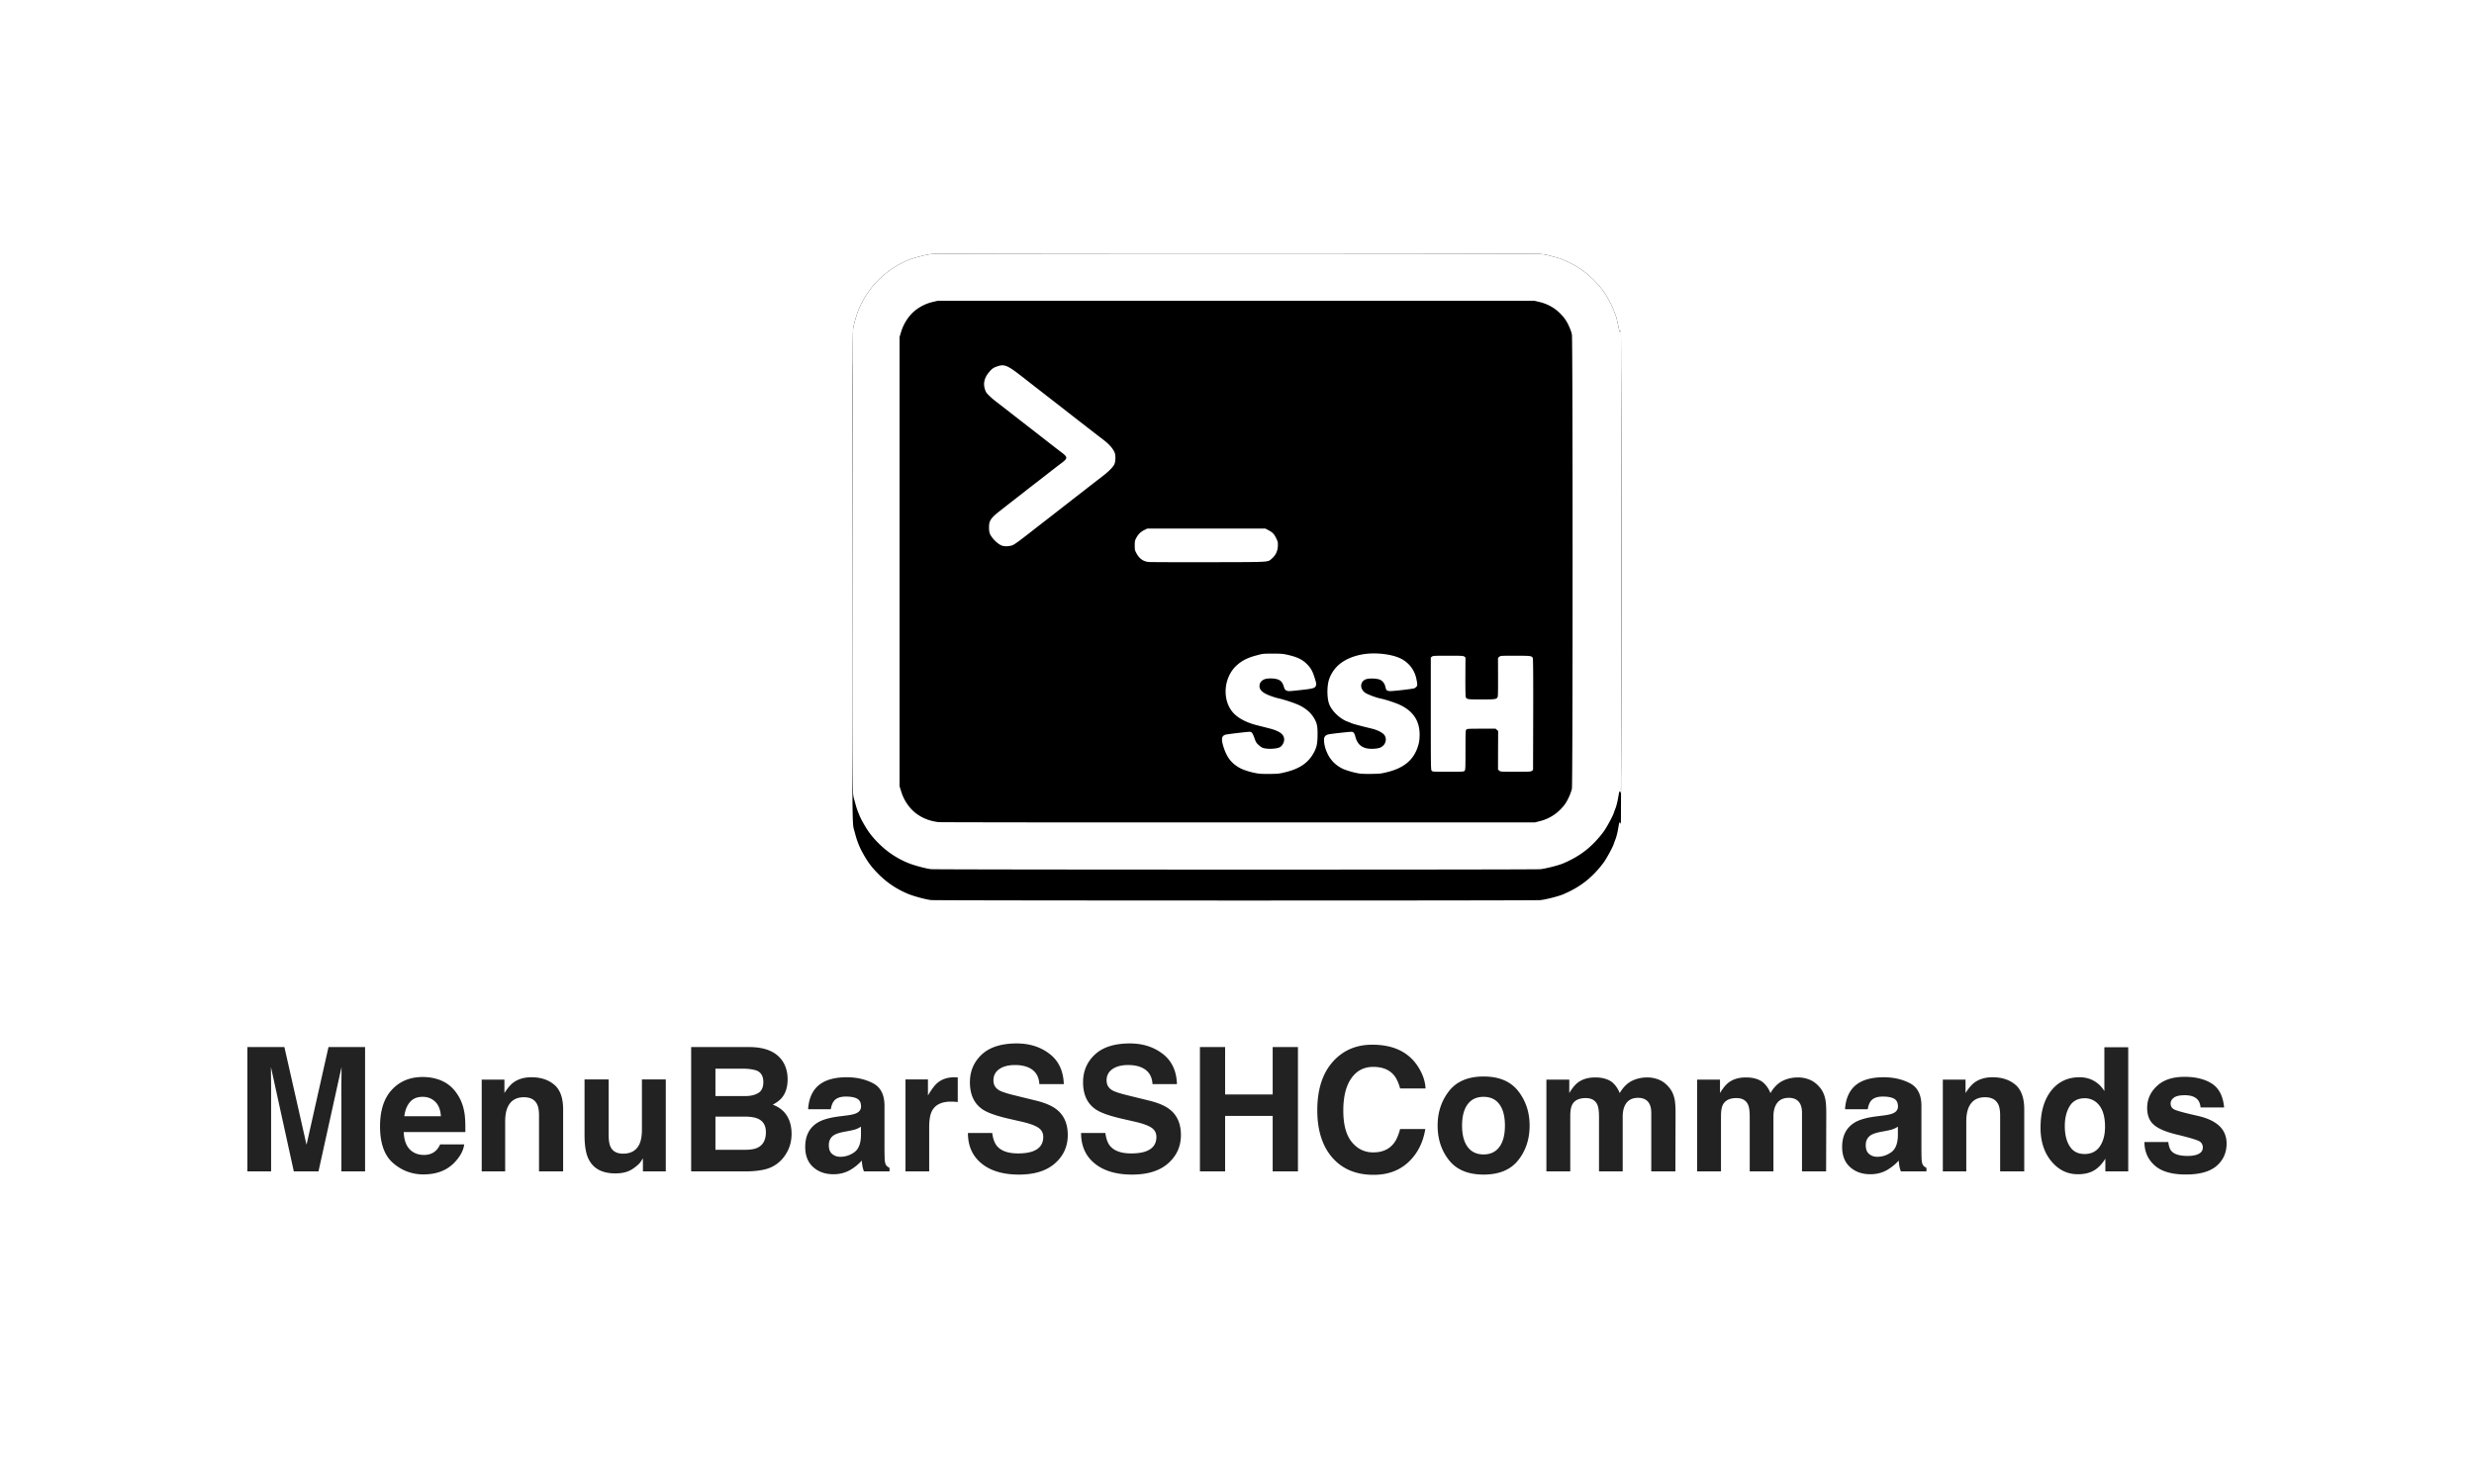 <svg width="640" height="384" viewBox="0 0 640 384" xmlns="http://www.w3.org/2000/svg" xmlns:xlink="http://www.w3.org/1999/xlink"><title>menubarsshcommands-logo</title><defs><path d="M240.842 224.904c-1.305-.148-4.282-.947-5.77-1.538a23.03 23.03 0 0 1-7.727-5.093c-1.932-1.92-2.977-3.347-4.454-6.09-.516-.96-1.205-2.695-1.5-3.814-.185-.677-.42-1.501-.505-1.821-.43-1.538-.43-2.805-.394-62.279.05-52.534.074-58.772.246-59.547.418-1.92 1.009-3.765 1.637-5.192 2.423-5.5 6.988-9.929 12.586-12.23 1.55-.64 4.687-1.439 6.176-1.586 1.673-.173 155.524-.16 157.296 0 .75.073 1.66.221 2.03.32.369.11 1.18.332 1.796.48 1.23.307 2.325.75 4.11 1.636 3.616 1.796 6.987 4.872 9.19 8.378.64 1.021 1.833 3.396 1.956 3.888.049.209.221.677.393 1.046.16.369.456 1.5.653 2.51.196 1.02.393 1.87.43 1.906.025.037.099-.073.135-.233.074-.271.099-.259.185.184.123.677.11 118.344-.012 119.033-.062.308-.111.43-.123.283-.013-.344-.222-.48-.296-.197-.036.123-.184.91-.332 1.76-.147.849-.43 1.931-.615 2.399-.197.48-.381.996-.43 1.169-.222.8-1.92 3.937-2.707 4.982-2.891 3.851-6.029 6.312-10.483 8.182-1.205.504-4.466 1.329-5.856 1.476-1.39.148-156.36.136-157.615-.012Z" id="b"/><filter x="-11.1%" y="-8.8%" width="122.1%" height="127.6%" filterUnits="objectBoundingBox" id="a"><feOffset dy="8" in="SourceAlpha" result="shadowOffsetOuter1"/><feGaussianBlur stdDeviation="6" in="shadowOffsetOuter1" result="shadowBlurOuter1"/><feColorMatrix values="0 0 0 0 0 0 0 0 0 0 0 0 0 0 0 0 0 0 0.5 0" in="shadowBlurOuter1"/></filter></defs><g fill="none" fill-rule="evenodd"><g fill-rule="nonzero" fill="#000"><use filter="url(#a)" xlink:href="#b"/><use fill-rule="evenodd" xlink:href="#b"/></g><path d="M297.215 145.426c-1.465-.123-2.51-.874-3.285-2.375-.345-.652-.382-.812-.382-1.895 0-1.045.037-1.267.332-1.845.517-1.009 1.182-1.686 2.104-2.14l.825-.407H327.32l.899.48c1.045.566 1.39.935 1.968 2.129.394.836.418.96.381 1.919-.061 1.329-.566 2.399-1.537 3.236-1.157.984.012.91-16.302.947-8.01.012-14.998-.012-15.514-.05Zm-37.968-4.22c-1.083-.357-2.657-1.895-3.186-3.113-.247-.578-.283-2.227-.062-2.94.234-.788.923-1.575 2.288-2.646.677-.541 1.784-1.402 2.449-1.931 1.34-1.046 2.313-1.796 3.285-2.547.344-.27 1.058-.824 1.574-1.243.53-.406 1.501-1.168 2.178-1.685a173.05 173.05 0 0 0 2.584-2.006c.75-.578 1.648-1.291 2.018-1.574.356-.271.836-.64 1.058-.812.221-.173.824-.628 1.34-1.022 1.44-1.107 1.428-1.414-.11-2.583-1.661-1.267-1.907-1.452-4.798-3.716-1.477-1.144-2.99-2.337-3.371-2.62-1.378-1.07-2.018-1.575-2.412-1.87-.221-.173-1.612-1.243-3.076-2.4l-3.494-2.706a18.527 18.527 0 0 1-1.624-1.415c-.701-.677-.86-.923-1.095-1.636-.492-1.526-.16-2.965 1.046-4.417.775-.935 1.144-1.194 2.313-1.575 1.661-.554 2.535-.185 6.09 2.584.308.233.738.566.947.738.222.172 1.354 1.058 2.523 1.968 1.168.91 2.583 2.006 3.125 2.436.553.419 1.402 1.083 1.907 1.477l1.304 1.009c.221.172 1.353 1.058 2.522 1.968 1.169.91 2.3 1.796 2.522 1.969l3.863 2.99c1.169.91 1.44 1.119 2.178 1.673 1.747 1.328 2.731 2.41 3.211 3.543.308.738.258 2.337-.086 3.063-.357.739-1.538 1.92-3.076 3.088-.64.493-2.03 1.563-3.076 2.375-1.045.824-2.177 1.71-2.522 1.968-1.575 1.218-2.19 1.698-5.216 4.06-3.162 2.461-3.52 2.744-4.516 3.507-.27.209-1.476 1.144-2.682 2.091-3.223 2.523-4.466 3.445-5.093 3.753-.702.357-2.067.443-2.83.197Zm92.667 58.981c-1.39-.172-3.727-.837-4.7-1.329-1.808-.91-3.112-2.276-3.924-4.121-.517-1.157-.775-2.24-.775-3.31 0-.861.43-1.292 1.415-1.452 1.144-.184 5.105-.615 5.61-.615.566 0 .812.27 1.058 1.181.48 1.87 1.464 2.842 3.162 3.138 1.046.172 2.633.061 3.322-.246 1.328-.579 1.82-2.141 1.045-3.236-.418-.59-1.771-1.292-3.125-1.624-2.915-.701-5.105-1.292-5.351-1.427a13.18 13.18 0 0 0-.948-.382c-2.054-.701-4.355-2.928-4.933-4.798-.406-1.292-.492-3.359-.21-5.093.296-1.895 1.502-3.876 3.138-5.155 1.931-1.526 4.835-2.486 7.874-2.621 3.076-.123 6.287.455 8.108 1.476a7.479 7.479 0 0 1 3.703 5.008c.32 1.5.32 1.857-.025 2.177-.16.136-.344.283-.418.32-.197.111-2.46.419-4.626.628-2.485.246-2.67.184-2.928-.972-.172-.8-.615-1.427-1.255-1.784-.628-.357-2.535-.492-3.519-.259-1.76.431-2.018 2.449-.455 3.568.578.419 2.842 1.268 3.962 1.489 1.28.258 3.887 1.107 5.007 1.636 3.433 1.612 5.106 4.122 5.118 7.653 0 1.513-.172 2.473-.689 3.802-1.193 3.038-3.617 4.933-7.554 5.917-1.66.419-1.944.456-3.999.493-1.218.024-2.608 0-3.088-.062Zm-26.193 0c-1.636-.197-3.826-.837-4.946-1.44-2.055-1.107-3.273-2.595-4.11-5.007-.823-2.387-.725-3.346.395-3.642.504-.135 5.56-.738 6.213-.738.529 0 .775.32 1.267 1.71.344.972.48 1.181 1.07 1.723.37.344.886.676 1.132.75 1.304.37 3.617.246 4.43-.246.553-.332 1.045-1.255 1.033-1.919-.013-1.39-1.157-2.227-4.06-2.953-.923-.246-2.215-.566-2.855-.726-2.879-.713-5.155-1.931-6.397-3.408-2.793-3.31-2.338-8.981.947-12.044 1.378-1.28 2.805-2.018 5.143-2.646 1.722-.467 1.722-.467 4.183-.467 1.895-.012 2.694.037 3.47.209 2.73.578 4.072 1.181 5.302 2.35 1.009.96 1.538 1.82 2.03 3.334.566 1.772.603 1.932.443 2.387-.246.689-.726.812-4.897 1.242-2.165.234-2.288.234-2.706.025-.394-.184-.48-.32-.726-1.107-.357-1.095-.788-1.55-1.71-1.821-.85-.246-2.264-.27-3.052-.05-.8.222-1.378.813-1.476 1.514-.185 1.181.627 2.018 2.67 2.793.689.27 1.685.578 2.19.689 1.488.32 4.281 1.242 5.413 1.796 1.76.849 3.027 1.969 3.863 3.408.702 1.206.874 2.005.862 4.01 0 2.29-.185 3.274-.8 4.528-1.403 2.78-3.605 4.393-7.308 5.315-1.735.443-1.981.468-3.999.505-1.18.012-2.534-.012-3.014-.074Zm44.648-.75c-.221-.247-.234-.677-.234-14.777v-14.517l.296-.234c.27-.221.529-.234 4.195-.234 3.63 0 3.925.012 4.195.234l.283.221-.024 4.97c-.013 3.298.024 5.082.11 5.291.222.566.505.603 4.06.603 3.544 0 3.864-.05 4.171-.615.099-.172.123-1.846.111-5.192l-.012-4.946.32-.283c.332-.283.344-.283 4.133-.283 4.06 0 4.307.037 4.54.603.099.222.136 4.577.111 14.628l-.037 14.321-.295.234c-.27.222-.53.234-4.208.234-3.9 0-3.912 0-4.244-.283l-.32-.283.012-4.983.025-4.983-.32-.295-.332-.307h-3.667c-3.37 0-3.703.024-3.9.221-.21.197-.221.59-.234 5.315 0 4.786-.012 5.106-.233 5.352-.222.234-.345.246-4.245.246-3.937 0-4.023 0-4.257-.258Zm-129.527 25.467c-1.305-.148-4.282-.947-5.77-1.538a23.03 23.03 0 0 1-7.727-5.093c-1.932-1.92-2.977-3.347-4.454-6.09-.516-.96-1.205-2.695-1.5-3.814-.185-.677-.42-1.501-.505-1.821-.43-1.538-.43-2.805-.394-62.279.05-52.534.074-58.772.246-59.547.418-1.92 1.009-3.765 1.637-5.192 2.423-5.5 6.988-9.929 12.586-12.23 1.55-.64 4.687-1.439 6.176-1.586 1.673-.173 155.524-.16 157.296 0 .75.073 1.66.221 2.03.32.369.11 1.18.332 1.796.48 1.23.307 2.325.75 4.11 1.636 3.616 1.796 6.987 4.872 9.19 8.378.64 1.021 1.833 3.396 1.956 3.888.049.209.221.677.393 1.046.16.369.456 1.5.653 2.51.196 1.02.393 1.87.43 1.906.025.037.099-.073.135-.233.074-.271.099-.259.185.184.123.677.11 118.344-.012 119.033-.062.308-.111.43-.123.283-.013-.344-.222-.48-.296-.197-.036.123-.184.91-.332 1.76-.147.849-.43 1.931-.615 2.399-.197.48-.381.996-.43 1.169-.222.8-1.92 3.937-2.707 4.982-2.891 3.851-6.029 6.312-10.483 8.182-1.205.504-4.466 1.329-5.856 1.476-1.39.148-156.36.136-157.615-.012Zm157.554-12.438c2.608-.653 4.86-2.203 6.471-4.417.69-.948 1.575-2.953 1.772-3.987.234-1.279.234-116.215 0-117.495-.197-1.058-1.07-3.014-1.76-3.961-1.66-2.289-3.875-3.79-6.545-4.442l-1.378-.332H242.552l-1.39.332a11.606 11.606 0 0 0-4.233 2.03c-1.698 1.292-3.125 3.396-3.802 5.635l-.418 1.354v116.264l.418 1.354c.677 2.239 2.104 4.343 3.802 5.635 1.71 1.291 3.531 2.005 5.869 2.3.406.05 35.285.086 77.51.074l76.771-.012 1.317-.332Z" fill="#FFF" fill-rule="nonzero"/><path d="M70.13 303.105H64v-32.167h9.57l5.725 25.293 5.682-25.293h9.464v32.167H88.31v-21.757c0-.626.007-1.502.021-2.63.014-1.127.021-1.997.021-2.608l-5.96 26.995h-6.387l-5.917-26.995c0 .611.007 1.48.021 2.608.015 1.128.022 2.004.022 2.63v21.757Zm49.95-6.983c-.157 1.411-.876 2.844-2.158 4.3-1.994 2.312-4.785 3.469-8.374 3.469-2.962 0-5.575-.975-7.84-2.924-2.264-1.95-3.396-5.121-3.396-9.515 0-4.117 1.022-7.274 3.066-9.471 2.043-2.197 4.696-3.296 7.957-3.296 1.937 0 3.681.371 5.233 1.113 1.553.742 2.834 1.914 3.846 3.514.911 1.411 1.502 3.048 1.773 4.91.156 1.091.22 2.662.192 4.714h-15.936c.085 2.386.819 4.059 2.2 5.02.84.596 1.852.894 3.034.894 1.253 0 2.271-.364 3.054-1.091.428-.393.805-.939 1.132-1.637h6.217Zm-6.024-7.289c-.1-1.644-.588-2.891-1.464-3.742-.875-.852-1.961-1.277-3.257-1.277-1.41 0-2.503.45-3.28 1.353-.775.902-1.263 2.124-1.463 3.666h9.464Zm21.473-4.91c-2.065 0-3.482.895-4.25 2.684-.4.946-.599 2.153-.599 3.623v12.875h-6.066v-23.743h5.874v3.47c.783-1.222 1.524-2.102 2.222-2.64 1.253-.96 2.84-1.441 4.763-1.441 2.407 0 4.376.644 5.907 1.931 1.53 1.288 2.296 3.423 2.296 6.405v16.018h-6.237v-14.468c0-1.251-.164-2.212-.492-2.88-.598-1.223-1.737-1.834-3.418-1.834Zm30.788 15.822c-.057.072-.2.29-.427.654a4.356 4.356 0 0 1-.812.96c-.954.873-1.876 1.47-2.767 1.79-.89.32-1.933.48-3.129.48-3.446 0-5.768-1.266-6.964-3.797-.67-1.397-1.004-3.455-1.004-6.176v-14.338h6.238v14.338c0 1.353.156 2.371.47 3.055.555 1.208 1.644 1.811 3.268 1.811 2.08 0 3.503-.858 4.272-2.575.4-.93.598-2.16.598-3.688v-12.94h6.174v23.786h-5.917v-3.36Zm26.75 3.36h-14.27v-32.167h15.295c3.86.059 6.594 1.2 8.203 3.427.969 1.367 1.453 3.004 1.453 4.91 0 1.964-.484 3.542-1.453 4.735-.541.67-1.339 1.28-2.392 1.833 1.609.597 2.823 1.543 3.642 2.837.819 1.295 1.228 2.866 1.228 4.714 0 1.906-.47 3.615-1.41 5.128a8.825 8.825 0 0 1-2.243 2.532c-1.01.786-2.204 1.324-3.578 1.615-1.374.29-2.866.436-4.475.436Zm-.15-14.163h-7.84v8.577h7.733c1.382 0 2.457-.19 3.226-.568 1.396-.698 2.094-2.037 2.094-4.015 0-1.673-.677-2.823-2.03-3.448-.755-.35-1.816-.531-3.183-.546Zm3.269-6.132c.854-.524 1.281-1.462 1.281-2.815 0-1.499-.57-2.488-1.709-2.968-.982-.335-2.235-.502-3.76-.502h-6.92v7.092h7.732c1.382 0 2.507-.269 3.376-.807Zm14.573-.917c1.61-2.095 4.372-3.142 8.289-3.142 2.549 0 4.813.516 6.793 1.55 1.98 1.032 2.97 2.982 2.97 5.848v10.911c0 .757.013 1.673.042 2.75.043.815.164 1.368.363 1.659.2.29.498.53.897.72v.916h-6.622a7.042 7.042 0 0 1-.384-1.353 16.648 16.648 0 0 1-.171-1.44 12.56 12.56 0 0 1-2.906 2.379c-1.31.77-2.79 1.156-4.443 1.156-2.107 0-3.848-.614-5.223-1.844-1.374-1.23-2.061-2.971-2.061-5.226 0-2.925 1.104-5.041 3.31-6.35 1.211-.714 2.992-1.223 5.341-1.528l2.072-.262c1.126-.146 1.93-.328 2.414-.546.87-.378 1.303-.967 1.303-1.768 0-.974-.33-1.647-.993-2.018-.662-.371-1.634-.557-2.916-.557-1.438 0-2.456.364-3.055 1.092-.427.538-.712 1.265-.854 2.182h-5.874c.128-2.08.697-3.79 1.708-5.129Zm4.53 16.717c.569.48 1.267.72 2.093.72 1.31 0 2.517-.393 3.62-1.179 1.104-.785 1.677-2.218 1.72-4.299v-2.313a6.563 6.563 0 0 1-1.164.6c-.392.153-.93.295-1.613.426l-1.367.262c-1.282.232-2.2.516-2.756.85-.94.568-1.41 1.448-1.41 2.641 0 1.062.292 1.826.876 2.292Zm30.722-13.552c-2.449 0-4.094.814-4.934 2.444-.47.916-.705 2.328-.705 4.234v11.37h-6.13v-23.788h5.81v4.147c.94-1.586 1.758-2.67 2.456-3.252 1.14-.975 2.62-1.462 4.443-1.462.114 0 .21.004.289.01.078.008.253.02.523.034v6.372a16.172 16.172 0 0 0-1.752-.11Zm17.33 13.399c1.552 0 2.813-.175 3.781-.524 1.837-.669 2.756-1.913 2.756-3.731 0-1.063-.456-1.884-1.368-2.466-.91-.568-2.342-1.07-4.293-1.506l-3.333-.764c-3.275-.757-5.54-1.579-6.793-2.466-2.122-1.484-3.183-3.804-3.183-6.961 0-2.881 1.026-5.274 3.076-7.18 2.051-1.906 5.063-2.859 9.037-2.859 3.318 0 6.148.898 8.49 2.695 2.344 1.797 3.572 4.405 3.686 7.824h-6.323c-.114-1.935-.94-3.31-2.478-4.125-1.026-.538-2.3-.807-3.824-.807-1.695 0-3.048.349-4.059 1.047-1.011.698-1.517 1.673-1.517 2.924 0 1.15.499 2.008 1.496 2.576.64.378 2.008.821 4.101 1.33l5.426 1.332c2.378.582 4.173 1.36 5.383 2.335 1.88 1.513 2.82 3.703 2.82 6.569 0 2.938-1.1 5.379-3.3 7.321-2.2 1.942-5.309 2.914-9.325 2.914-4.101 0-7.327-.957-9.677-2.87-2.35-1.913-3.524-4.543-3.524-7.89h6.28c.2 1.47.591 2.569 1.175 3.296 1.068 1.324 2.898 1.986 5.49 1.986Zm29.27 0c1.553 0 2.813-.175 3.782-.524 1.837-.669 2.755-1.913 2.755-3.731 0-1.063-.455-1.884-1.367-2.466-.911-.568-2.342-1.07-4.294-1.506l-3.332-.764c-3.275-.757-5.54-1.579-6.793-2.466-2.122-1.484-3.183-3.804-3.183-6.961 0-2.881 1.025-5.274 3.076-7.18 2.05-1.906 5.063-2.859 9.036-2.859 3.318 0 6.149.898 8.492 2.695 2.342 1.797 3.57 4.405 3.684 7.824h-6.323c-.114-1.935-.94-3.31-2.478-4.125-1.025-.538-2.3-.807-3.823-.807-1.695 0-3.048.349-4.06 1.047-1.01.698-1.516 1.673-1.516 2.924 0 1.15.499 2.008 1.496 2.576.64.378 2.008.821 4.101 1.33l5.426 1.332c2.378.582 4.173 1.36 5.383 2.335 1.88 1.513 2.82 3.703 2.82 6.569 0 2.938-1.1 5.379-3.3 7.321-2.2 1.942-5.309 2.914-9.325 2.914-4.101 0-7.327-.957-9.677-2.87-2.35-1.913-3.525-4.543-3.525-7.89h6.28c.2 1.47.592 2.569 1.176 3.296 1.068 1.324 2.898 1.986 5.49 1.986Zm36.62 4.648v-14.36h-12.305v14.36h-6.515v-32.167h6.515v12.265h12.305v-12.265h6.537v32.167h-6.537Zm35.124-2.4C362.005 302.902 359 304 355.34 304c-4.529 0-8.089-1.484-10.68-4.452-2.593-2.982-3.889-7.07-3.889-12.264 0-5.616 1.474-9.944 4.422-12.985 2.564-2.648 5.825-3.972 9.784-3.972 5.298 0 9.171 1.775 11.62 5.325 1.354 1.993 2.08 3.994 2.18 6.001h-6.58c-.427-1.542-.975-2.706-1.645-3.491-1.196-1.397-2.969-2.095-5.319-2.095-2.392 0-4.28.985-5.66 2.957-1.382 1.971-2.073 4.76-2.073 8.369 0 3.608.73 6.31 2.19 8.107 1.46 1.797 3.314 2.695 5.565 2.695 2.307 0 4.065-.77 5.276-2.313.67-.83 1.225-2.073 1.666-3.732h6.515c-.57 3.506-2.022 6.358-4.357 8.555Zm28.395-18.375c1.965 2.517 2.947 5.492 2.947 8.925 0 3.492-.982 6.478-2.947 8.959-1.966 2.48-4.95 3.72-8.951 3.72-4.002 0-6.985-1.24-8.95-3.72-1.966-2.48-2.949-5.467-2.949-8.959 0-3.433.983-6.408 2.948-8.925 1.966-2.517 4.95-3.775 8.951-3.775 4.002 0 6.985 1.258 8.95 3.775Zm-8.972 1.484c-1.78 0-3.151.644-4.113 1.931-.96 1.288-1.441 3.124-1.441 5.51 0 2.386.48 4.227 1.441 5.522.962 1.294 2.332 1.942 4.113 1.942 1.78 0 3.147-.648 4.101-1.942.954-1.295 1.431-3.136 1.431-5.522s-.477-4.222-1.43-5.51c-.955-1.287-2.322-1.931-4.102-1.931Zm29.441 2.051c-.512-1.15-1.516-1.724-3.012-1.724-1.737 0-2.905.575-3.503 1.724-.328.655-.491 1.63-.491 2.924v14.316h-6.174v-23.743h5.917v3.47c.755-1.237 1.467-2.117 2.136-2.64 1.182-.932 2.713-1.397 4.593-1.397 1.78 0 3.219.4 4.315 1.2.883.742 1.553 1.695 2.008 2.859.798-1.397 1.788-2.423 2.97-3.077 1.253-.655 2.648-.982 4.186-.982 1.026 0 2.037.203 3.034.61.997.408 1.901 1.12 2.713 2.14.655.829 1.096 1.847 1.324 3.054.143.8.214 1.972.214 3.514l-.043 14.992h-6.238V287.96c0-.902-.142-1.644-.427-2.226-.54-1.105-1.538-1.658-2.99-1.658-1.68 0-2.842.713-3.482 2.138-.328.757-.492 1.666-.492 2.728v14.163h-6.13v-14.163c0-1.411-.143-2.437-.428-3.077Zm38.99 0c-.512-1.15-1.516-1.724-3.011-1.724-1.738 0-2.906.575-3.504 1.724-.327.655-.491 1.63-.491 2.924v14.316h-6.174v-23.743h5.918v3.47c.754-1.237 1.466-2.117 2.136-2.64 1.182-.932 2.713-1.397 4.592-1.397 1.78 0 3.219.4 4.316 1.2.883.742 1.552 1.695 2.008 2.859.797-1.397 1.787-2.423 2.969-3.077 1.253-.655 2.649-.982 4.187-.982 1.025 0 2.036.203 3.033.61.997.408 1.901 1.12 2.713 2.14.655.829 1.097 1.847 1.325 3.054.142.8.213 1.972.213 3.514l-.043 14.992h-6.237V287.96c0-.902-.143-1.644-.427-2.226-.542-1.105-1.538-1.658-2.991-1.658-1.68 0-2.841.713-3.482 2.138-.328.757-.491 1.666-.491 2.728v14.163h-6.131v-14.163c0-1.411-.143-2.437-.427-3.077Zm26.793-3.972c1.61-2.095 4.372-3.142 8.289-3.142 2.549 0 4.813.516 6.793 1.55 1.98 1.032 2.969 2.982 2.969 5.848v10.911c0 .757.014 1.673.043 2.75.042.815.163 1.368.363 1.659.2.29.498.53.897.72v.916h-6.622a7.042 7.042 0 0 1-.385-1.353 16.649 16.649 0 0 1-.17-1.44 12.56 12.56 0 0 1-2.906 2.379c-1.31.77-2.791 1.156-4.443 1.156-2.108 0-3.849-.614-5.223-1.844-1.374-1.23-2.061-2.971-2.061-5.226 0-2.925 1.103-5.041 3.31-6.35 1.211-.714 2.991-1.223 5.341-1.528l2.072-.262c1.125-.146 1.93-.328 2.414-.546.869-.378 1.303-.967 1.303-1.768 0-.974-.33-1.647-.993-2.018-.662-.371-1.634-.557-2.916-.557-1.438 0-2.457.364-3.055 1.092-.427.538-.712 1.265-.854 2.182h-5.875c.129-2.08.698-3.79 1.71-5.129Zm4.529 16.717c.57.48 1.267.72 2.093.72 1.31 0 2.518-.393 3.621-1.179 1.104-.785 1.677-2.218 1.72-4.299v-2.313a6.563 6.563 0 0 1-1.164.6c-.392.153-.93.295-1.613.426l-1.367.262c-1.282.232-2.2.516-2.756.85-.94.568-1.41 1.448-1.41 2.641 0 1.062.292 1.826.876 2.292Zm29.976-14.687c-2.065 0-3.482.895-4.251 2.684-.4.946-.598 2.153-.598 3.623v12.875h-6.067v-23.743h5.874v3.47c.784-1.222 1.524-2.102 2.222-2.64 1.253-.96 2.841-1.441 4.764-1.441 2.406 0 4.375.644 5.906 1.931 1.531 1.288 2.296 3.423 2.296 6.405v16.018h-6.237v-14.468c0-1.251-.164-2.212-.491-2.88-.599-1.223-1.738-1.834-3.418-1.834Zm37.046-12.941v32.123h-5.917v-3.295c-.869 1.411-1.859 2.437-2.97 3.077-1.11.64-2.492.96-4.144.96-2.72 0-5.009-1.124-6.867-3.371-1.859-2.248-2.788-5.132-2.788-8.653 0-4.06.915-7.253 2.745-9.58 1.83-2.328 4.276-3.492 7.338-3.492 1.41 0 2.663.316 3.76.95a7.468 7.468 0 0 1 2.67 2.629v-11.348h6.173Zm-16.406 20.383c0 2.196.427 3.95 1.282 5.259.84 1.324 2.122 1.986 3.845 1.986 1.723 0 3.033-.655 3.93-1.964.898-1.31 1.346-3.005 1.346-5.085 0-2.91-.719-4.99-2.157-6.241a4.584 4.584 0 0 0-3.076-1.135c-1.78 0-3.087.687-3.92 2.062-.833 1.375-1.25 3.08-1.25 5.118Zm38.072-10.956c1.823 1.193 2.87 3.245 3.14 6.155h-6.088c-.085-.8-.306-1.433-.662-1.899-.67-.844-1.809-1.266-3.418-1.266-1.325 0-2.268.211-2.83.633-.563.422-.844.917-.844 1.484 0 .713.299 1.23.897 1.55.598.334 2.713.909 6.344 1.723 2.421.582 4.237 1.463 5.448 2.641 1.196 1.193 1.794 2.684 1.794 4.474 0 2.357-.858 4.28-2.574 5.772-1.716 1.491-4.369 2.237-7.957 2.237-3.66 0-6.363-.79-8.107-2.368-1.745-1.579-2.617-3.59-2.617-6.034h6.174c.128 1.106.405 1.891.833 2.357.754.83 2.15 1.244 4.187 1.244 1.196 0 2.146-.182 2.851-.546.705-.364 1.058-.91 1.058-1.637 0-.698-.285-1.229-.855-1.593-.57-.363-2.684-.989-6.344-1.876-2.635-.67-4.493-1.506-5.576-2.51-1.082-.99-1.623-2.415-1.623-4.277 0-2.197.844-4.085 2.531-5.663 1.688-1.579 4.063-2.368 7.124-2.368 2.906 0 5.277.59 7.114 1.767Z" fill="#222"/></g></svg>